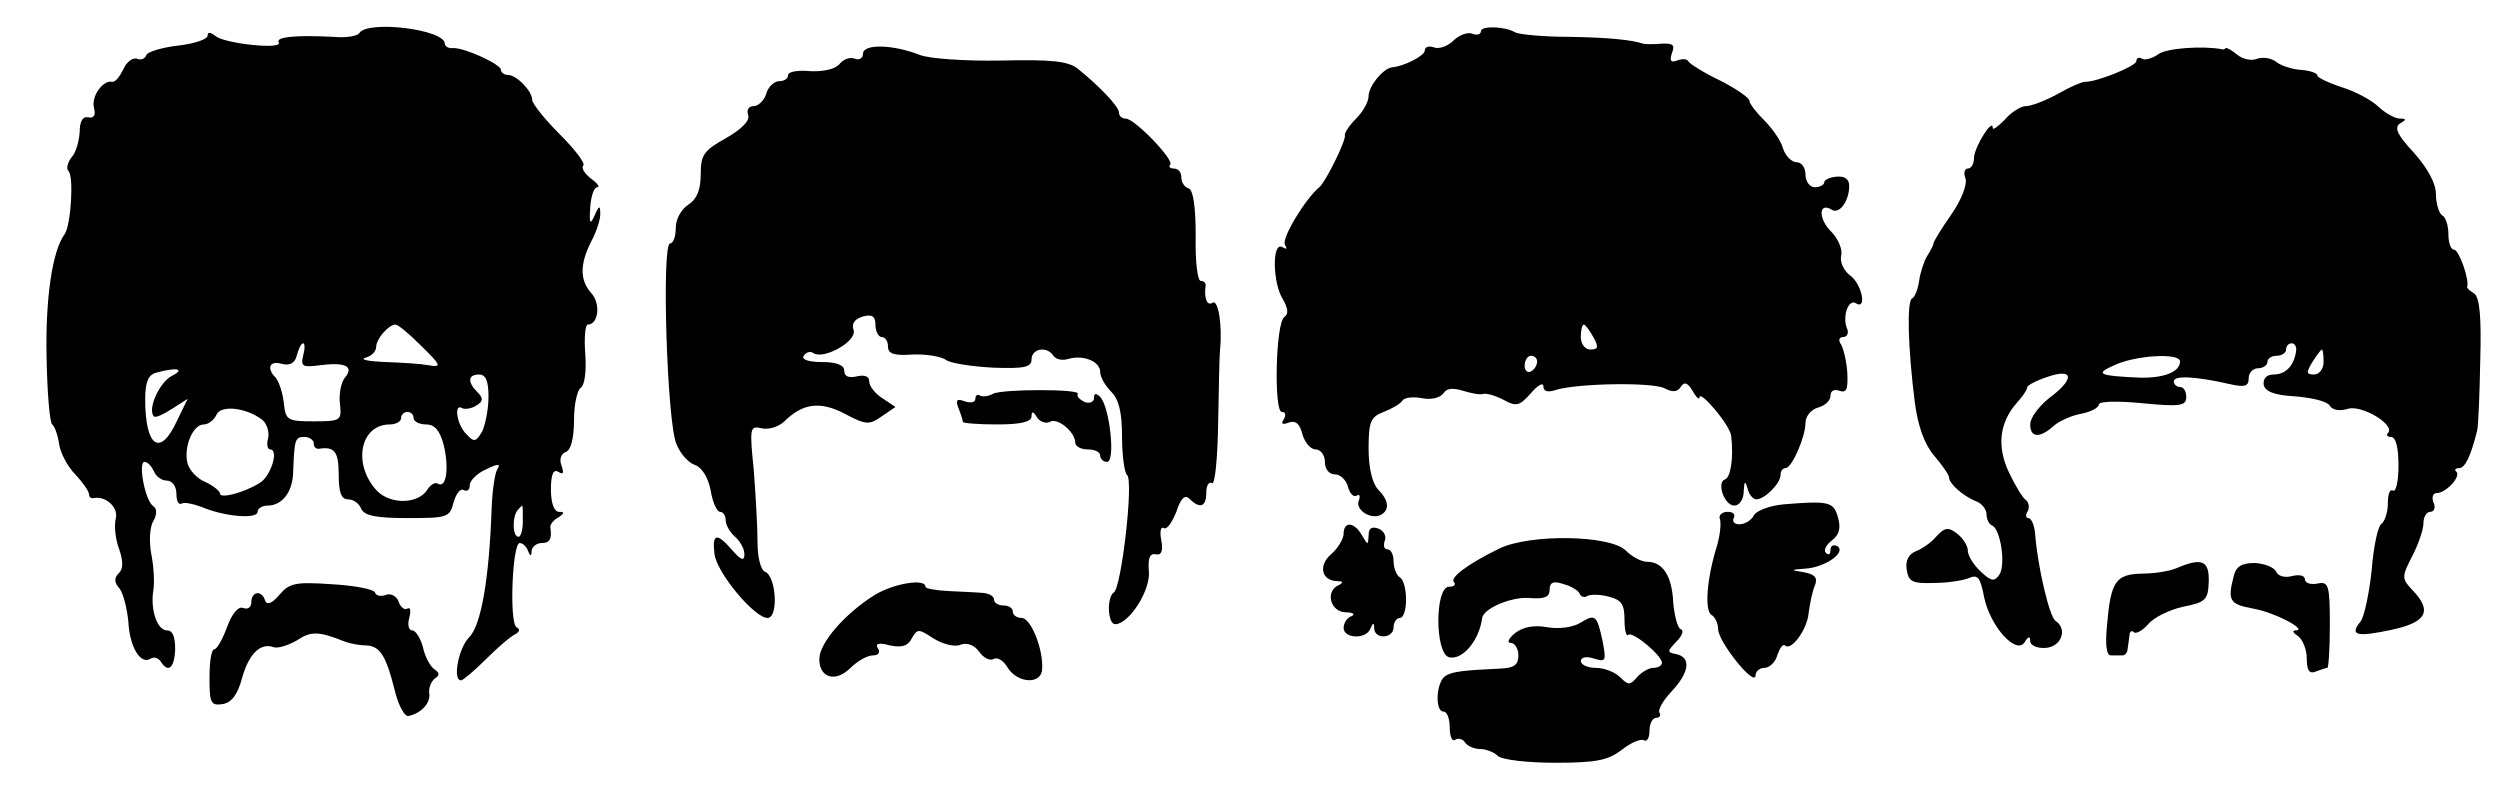 <?xml version="1.0" encoding="UTF-8" standalone="yes"?>
<svg version="1.0" xmlns="http://www.w3.org/2000/svg" width="400" height="125.835" viewBox="0 0 400 126" preserveAspectRatio="xMidYMid meet">
  <g transform="translate(0,126) scale(0.1,-0.1)" fill="#000000" stroke="none">
    <path d="M573 1207 c-3 -5 -22 -8 -42 -6 -59 3 -93 0 -87 -9 7 -12 -86 -2
-101 10 -9 7 -13 7 -13 1 0 -6 -21 -13 -47 -16 -26 -3 -49 -10 -51 -15 -2 -6
-9 -9 -15 -6 -7 2 -17 -5 -22 -17 -6 -12 -13 -21 -18 -20 -15 3 -34 -24 -29
-42 3 -11 0 -17 -9 -15 -9 2 -14 -6 -14 -24 -1 -14 -6 -33 -13 -40 -6 -8 -9
-18 -5 -22 9 -8 4 -87 -6 -101 -20 -27 -31 -104 -29 -197 1 -57 5 -105 9 -108
4 -3 9 -17 11 -31 2 -14 13 -36 26 -49 12 -13 22 -27 22 -32 0 -4 3 -7 7 -6
20 4 40 -15 36 -32 -3 -11 -1 -33 5 -49 7 -20 7 -32 0 -39 -8 -8 -8 -15 1 -25
6 -8 12 -32 14 -53 2 -41 20 -70 36 -59 5 3 12 1 16 -5 12 -19 22 -10 23 20 0
20 -4 30 -13 30 -16 0 -27 34 -22 64 2 11 1 36 -3 57 -4 20 -3 45 3 54 6 11 6
20 0 24 -13 8 -25 71 -14 71 5 0 11 -7 15 -15 3 -8 12 -15 21 -15 8 0 15 -9
15 -21 0 -11 3 -18 8 -16 4 3 18 0 32 -5 37 -16 90 -20 90 -8 0 5 7 10 16 10
23 0 40 21 41 53 2 53 3 57 18 57 8 0 15 -5 15 -10 0 -6 3 -9 8 -9 25 4 32 -4
32 -41 0 -29 4 -40 15 -40 9 0 18 -7 21 -15 5 -11 23 -15 74 -15 64 0 68 1 74
25 4 14 11 23 16 20 6 -3 10 0 10 8 0 7 12 19 26 25 20 10 24 9 18 0 -4 -7 -8
-35 -9 -63 -4 -114 -17 -187 -36 -206 -17 -17 -27 -69 -13 -69 3 0 21 15 40
34 19 19 40 37 47 40 7 4 8 8 2 11 -12 6 -7 135 5 135 5 0 11 -6 13 -12 4 -10
6 -10 6 0 1 6 8 12 16 12 13 0 17 6 14 26 0 4 5 11 13 15 10 7 10 9 1 9 -8 0
-13 14 -13 36 0 24 4 33 12 28 8 -5 9 -2 5 10 -4 10 -1 19 7 22 8 3 13 22 13
51 0 25 5 48 11 52 6 4 9 26 7 54 -2 26 0 47 4 47 17 0 21 33 6 50 -19 21 -19
47 0 84 8 15 15 36 14 45 0 12 -2 12 -9 -4 -7 -16 -9 -14 -7 13 1 17 6 32 11
32 5 0 1 6 -10 14 -10 8 -16 17 -12 21 3 4 -14 26 -38 50 -24 24 -44 49 -44
55 0 14 -25 40 -39 40 -6 0 -11 4 -11 8 0 9 -59 36 -77 35 -7 -1 -13 3 -13 7
0 23 -124 38 -137 17z m96 -498 c36 -35 37 -38 14 -34 -10 2 -40 4 -68 5 -27
1 -42 4 -32 7 9 2 17 10 17 17 0 13 20 36 31 36 4 0 21 -14 38 -31z m-186 -19
c-4 -17 -1 -19 28 -15 40 5 54 -2 39 -20 -6 -7 -10 -26 -8 -42 3 -27 1 -28
-42 -28 -43 0 -45 2 -48 30 -2 17 -8 34 -13 40 -15 15 -10 28 10 22 13 -3 21
1 24 14 3 11 7 19 10 19 3 0 3 -9 0 -20z m-210 -32 c-20 -10 -40 -54 -29 -65
2 -3 15 3 29 12 l25 16 -17 -35 c-27 -59 -51 -42 -51 34 0 28 5 40 18 43 32 9
47 6 25 -5z m507 -34 c0 -19 -5 -44 -10 -55 -10 -17 -13 -18 -25 -5 -16 15
-21 51 -7 42 4 -2 14 -1 22 4 12 7 12 12 2 22 -16 16 -15 28 3 28 11 0 15 -11
15 -36z m-362 -37 c7 -6 11 -19 9 -29 -3 -10 -1 -18 3 -18 15 0 1 -44 -17 -54
-26 -16 -63 -25 -63 -17 0 4 -11 13 -24 19 -13 5 -25 19 -28 29 -7 26 8 63 26
63 7 0 16 7 20 15 6 17 49 12 74 -8z m242 3 c0 -5 9 -10 20 -10 14 0 22 -10
28 -32 9 -36 5 -71 -9 -63 -4 3 -11 -1 -16 -8 -14 -25 -60 -26 -82 -3 -39 42
-27 106 21 106 10 0 18 5 18 10 0 6 5 10 10 10 6 0 10 -4 10 -10z m175 -165
c0 -14 -3 -25 -7 -25 -10 0 -10 34 -1 43 3 4 7 7 7 7 1 0 1 -11 1 -25z"/>
    <path d="M2370 1210 c0 -5 -6 -7 -14 -4 -7 3 -21 -2 -30 -11 -9 -9 -23 -14
-31 -11 -8 3 -15 1 -15 -5 0 -8 -32 -25 -53 -27 -14 -2 -37 -30 -37 -46 0 -9
-9 -25 -20 -36 -11 -11 -19 -23 -18 -27 2 -8 -31 -75 -41 -83 -22 -18 -61 -82
-55 -92 4 -7 3 -8 -4 -4 -17 10 -16 -58 1 -84 8 -14 9 -23 2 -28 -14 -9 -17
-152 -4 -152 6 0 7 -5 3 -12 -5 -7 -2 -9 8 -5 11 4 18 -2 22 -19 4 -13 13 -24
21 -24 8 0 15 -9 15 -20 0 -12 7 -20 16 -20 9 0 18 -9 21 -20 3 -11 9 -17 14
-14 5 3 6 -1 3 -9 -5 -15 22 -31 37 -21 13 8 11 23 -6 40 -9 10 -15 34 -15 65
0 43 3 51 24 59 13 5 27 13 30 18 3 5 17 7 32 4 15 -3 29 1 34 8 5 8 15 9 31
4 13 -4 28 -7 33 -5 6 1 20 -3 33 -10 20 -11 25 -9 43 11 11 13 20 18 20 11 0
-8 7 -10 19 -6 34 11 155 13 175 3 13 -7 21 -6 26 2 6 9 11 7 19 -6 6 -11 11
-15 11 -11 0 14 50 -45 51 -62 4 -35 -1 -66 -10 -69 -14 -5 -1 -42 15 -42 8 0
15 10 15 23 1 16 2 18 6 5 2 -10 9 -18 14 -18 14 0 39 26 39 39 0 6 3 11 8 11
10 0 32 50 32 73 0 10 9 21 20 24 11 3 20 11 20 19 0 8 6 11 14 8 12 -4 14 2
13 28 -1 18 -6 39 -10 46 -5 7 -3 12 3 12 7 0 10 7 6 15 -7 19 3 47 15 39 18
-11 9 32 -10 45 -10 8 -16 21 -14 31 3 10 -5 28 -16 39 -21 21 -20 48 1 35 12
-8 28 14 28 38 0 11 -7 16 -20 15 -11 -1 -20 -5 -20 -9 0 -4 -7 -8 -15 -8 -8
0 -15 9 -15 20 0 11 -6 20 -14 20 -8 0 -18 10 -22 22 -3 12 -17 32 -30 45 -13
13 -24 27 -24 32 0 4 -21 19 -47 32 -27 13 -49 27 -51 31 -2 4 -10 4 -18 1
-10 -4 -12 0 -8 12 5 13 2 16 -17 15 -13 -1 -26 -1 -29 0 -18 6 -55 10 -120
11 -41 0 -79 4 -85 7 -16 10 -55 11 -55 2z m180 -490 c9 -16 8 -20 -5 -20 -8
0 -15 9 -15 20 0 11 2 20 5 20 2 0 9 -9 15 -20z m-90 -39 c0 -6 -4 -13 -10
-16 -5 -3 -10 1 -10 9 0 9 5 16 10 16 6 0 10 -4 10 -9z"/>
    <path d="M1380 1174 c0 -7 -6 -11 -13 -8 -8 3 -19 -1 -25 -9 -7 -8 -26 -12
-47 -11 -19 2 -35 -1 -35 -6 0 -6 -6 -10 -14 -10 -8 0 -18 -9 -21 -20 -3 -11
-13 -20 -20 -20 -8 0 -12 -6 -9 -14 3 -9 -9 -22 -35 -37 -36 -20 -41 -27 -41
-58 0 -25 -6 -40 -20 -49 -11 -7 -20 -23 -20 -37 0 -14 -4 -25 -9 -25 -14 0
-5 -287 10 -321 6 -16 20 -31 30 -34 11 -4 21 -20 25 -41 3 -19 10 -34 15 -34
5 0 9 -6 9 -14 0 -7 7 -19 15 -26 8 -7 15 -19 15 -28 0 -11 -5 -10 -19 6 -25
29 -33 28 -29 -5 3 -30 64 -103 85 -103 18 0 14 67 -4 74 -7 3 -12 23 -12 48
0 24 -3 75 -6 115 -7 68 -6 71 12 67 11 -3 27 2 36 10 30 30 58 34 98 13 34
-18 39 -18 59 -4 l22 15 -21 14 c-11 7 -21 19 -21 27 0 8 -7 11 -20 8 -13 -3
-20 0 -20 9 0 9 -12 14 -36 14 -21 0 -33 4 -29 10 4 6 11 8 16 4 17 -10 69 19
64 37 -4 11 2 18 15 22 15 4 20 0 20 -14 0 -10 5 -19 10 -19 6 0 10 -7 10 -15
0 -12 10 -15 39 -13 22 1 45 -3 53 -8 7 -6 41 -11 76 -13 51 -2 62 1 62 13 0
18 25 22 35 6 4 -6 15 -8 24 -5 24 7 51 -4 51 -21 0 -8 8 -22 18 -32 12 -12
17 -33 17 -72 0 -30 4 -58 8 -61 11 -8 -9 -180 -21 -188 -12 -8 -10 -51 2 -51
22 0 57 54 54 85 -2 21 2 29 11 27 9 -2 12 5 9 22 -3 14 -1 23 4 20 5 -3 13 9
20 26 7 22 14 28 21 21 17 -17 27 -13 27 10 0 11 4 18 9 15 5 -3 9 39 10 97 1
56 2 109 3 117 4 39 -3 81 -12 75 -9 -6 -14 8 -11 28 0 4 -3 7 -8 7 -5 0 -9
32 -8 72 0 47 -4 73 -11 76 -7 2 -12 10 -12 18 0 8 -5 14 -12 14 -6 0 -9 3 -6
6 8 7 -57 74 -71 74 -6 0 -11 4 -11 10 0 9 -30 41 -66 70 -15 12 -43 15 -123
13 -57 -1 -115 3 -130 9 -43 17 -91 18 -91 2z"/>
    <path d="M3455 1173 c-10 -7 -22 -10 -26 -7 -5 3 -9 1 -9 -4 0 -8 -65 -34 -82
-33 -5 0 -24 -8 -43 -19 -20 -11 -43 -20 -52 -20 -8 0 -24 -10 -34 -22 -11
-11 -19 -17 -19 -13 0 17 -29 -30 -30 -47 0 -10 -4 -18 -10 -18 -5 0 -7 -7 -4
-15 4 -9 -6 -35 -22 -58 -16 -23 -29 -44 -29 -47 0 -3 -5 -12 -10 -20 -5 -8
-11 -26 -13 -40 -2 -14 -7 -26 -11 -28 -9 -3 -7 -78 4 -166 5 -38 15 -67 31
-86 13 -15 24 -31 24 -35 0 -10 23 -30 43 -38 9 -3 17 -13 17 -21 0 -8 4 -16
9 -18 13 -5 22 -61 12 -78 -8 -12 -13 -12 -30 4 -12 11 -21 26 -21 34 0 8 -8
20 -17 27 -14 11 -20 10 -33 -4 -8 -10 -23 -20 -33 -24 -12 -5 -17 -15 -15
-29 3 -20 9 -23 43 -22 22 0 48 4 57 8 14 6 18 1 24 -30 9 -46 51 -94 65 -73
6 10 9 10 9 2 0 -7 11 -12 25 -11 25 2 35 30 16 43 -10 5 -29 87 -33 138 -1
15 -6 27 -11 27 -4 0 -5 5 -1 11 3 6 2 14 -3 18 -5 3 -17 23 -27 44 -20 42
-15 80 12 111 9 10 17 21 17 25 -1 3 14 11 32 17 43 15 45 -3 3 -34 -16 -13
-30 -31 -30 -42 0 -22 16 -22 38 -2 8 7 27 16 43 19 16 3 29 10 29 15 0 5 28
6 70 2 61 -6 70 -4 70 10 0 9 -4 16 -10 16 -5 0 -10 4 -10 9 0 10 35 8 88 -4
26 -6 32 -4 32 9 0 9 7 16 15 16 8 0 15 5 15 10 0 6 7 10 15 10 8 0 15 5 15
10 0 6 4 10 9 10 5 0 8 -6 7 -12 -3 -24 -17 -38 -36 -38 -11 0 -17 -6 -16 -16
2 -11 16 -17 50 -19 27 -2 52 -8 56 -15 4 -7 16 -9 29 -5 22 7 77 -26 64 -39
-3 -3 -1 -6 5 -6 8 0 12 -18 12 -46 0 -25 -4 -43 -9 -40 -5 3 -8 -6 -8 -20 0
-15 -5 -29 -10 -33 -6 -3 -13 -37 -16 -75 -4 -37 -12 -75 -18 -82 -18 -22 -6
-25 50 -13 56 12 66 30 33 64 -17 18 -17 21 0 54 10 19 18 43 18 53 0 10 5 18
11 18 6 0 9 7 5 15 -3 8 -1 15 5 15 15 0 39 26 32 34 -4 3 -2 6 4 6 10 0 19
20 29 60 2 8 4 59 5 113 2 70 -1 101 -10 107 -7 4 -12 9 -11 11 4 10 -13 59
-21 59 -5 0 -9 11 -9 24 0 14 -4 28 -10 31 -5 3 -10 19 -10 34 0 17 -13 41
-35 66 -27 29 -32 40 -23 47 11 6 11 8 0 8 -7 0 -22 8 -33 18 -11 11 -37 25
-59 32 -22 7 -40 16 -40 19 0 4 -12 8 -26 9 -15 1 -33 7 -40 13 -8 6 -21 8
-30 5 -9 -4 -23 -1 -32 6 -8 7 -17 12 -19 11 -1 -2 -4 -3 -5 -2 -31 6 -90 2
-103 -8z m265 -493 c0 -11 -7 -20 -15 -20 -13 0 -13 3 -3 20 7 11 14 20 15 20
2 0 3 -9 3 -20z m-230 1 c0 -17 -26 -27 -65 -26 -66 3 -72 6 -40 20 34 16 105
20 105 6z"/>
    <path d="M1588 629 c-7 -4 -16 -5 -20 -3 -4 3 -8 1 -8 -5 0 -6 -8 -7 -17 -4
-13 5 -15 2 -10 -11 4 -10 7 -20 7 -22 0 -2 25 -4 55 -4 37 0 55 4 55 13 0 9
3 8 9 -2 5 -7 14 -10 20 -7 12 8 41 -16 41 -33 0 -6 9 -11 20 -11 11 0 20 -4
20 -10 0 -5 5 -10 11 -10 14 0 4 89 -11 104 -7 7 -10 6 -10 -2 0 -6 -7 -9 -15
-6 -8 4 -13 9 -11 13 6 8 -122 8 -136 0z"/>
    <path d="M2855 452 c-22 -2 -44 -10 -48 -18 -4 -8 -15 -14 -23 -14 -8 0 -12 5
-9 10 3 6 -1 10 -10 10 -9 0 -15 -6 -12 -12 2 -7 0 -26 -5 -43 -16 -51 -20
-102 -9 -110 6 -3 11 -14 11 -23 0 -20 59 -94 60 -74 0 6 6 12 14 12 8 0 18 9
21 21 4 11 9 18 12 15 10 -10 36 26 38 52 2 15 6 35 10 44 5 12 0 18 -17 21
-23 4 -23 4 2 6 31 2 66 26 51 36 -6 3 -11 1 -11 -6 0 -7 -3 -9 -7 -5 -5 4 0
13 9 20 12 9 15 20 10 37 -7 25 -14 27 -87 21z"/>
    <path d="M2150 405 c0 -8 -9 -23 -19 -32 -22 -18 -17 -43 8 -44 10 0 11 -2 4
-6 -23 -9 -15 -43 10 -44 12 0 16 -3 10 -6 -7 -2 -13 -11 -13 -19 0 -17 36
-19 43 -1 4 10 6 10 6 0 1 -18 31 -16 31 2 0 8 5 15 10 15 6 0 10 13 10 29 0
17 -4 33 -10 36 -5 3 -10 15 -10 26 0 10 -4 19 -10 19 -5 0 -7 6 -4 14 3 7 -2
16 -10 19 -11 4 -16 1 -16 -11 -1 -16 -1 -16 -11 1 -12 21 -29 22 -29 2z"/>
    <path d="M2399 381 c-51 -25 -80 -47 -72 -54 3 -4 0 -7 -8 -7 -23 0 -23 -107
0 -113 21 -5 48 26 53 63 2 15 46 34 75 32 24 -2 33 1 33 13 0 12 6 15 23 9
12 -3 24 -11 25 -15 2 -5 8 -7 12 -4 5 3 21 3 35 -1 20 -5 25 -12 25 -37 0
-17 3 -28 6 -24 7 6 54 -33 54 -45 0 -4 -6 -8 -14 -8 -7 0 -19 -7 -26 -15 -11
-13 -14 -13 -27 0 -8 8 -25 15 -39 15 -13 0 -24 5 -24 11 0 6 9 8 21 4 19 -6
20 -4 14 27 -9 43 -12 45 -36 30 -12 -7 -33 -10 -52 -7 -21 4 -39 1 -52 -9
-11 -9 -14 -16 -7 -16 6 0 12 -9 12 -20 0 -15 -7 -20 -27 -21 -64 -3 -79 -5
-90 -12 -15 -10 -17 -57 -3 -57 6 0 10 -12 10 -26 0 -14 4 -23 9 -19 5 3 12 1
16 -5 3 -5 14 -10 24 -10 9 0 22 -5 28 -11 6 -6 46 -11 92 -11 66 0 85 4 107
21 14 11 30 18 35 15 5 -3 9 4 9 15 0 12 5 21 11 21 5 0 8 4 5 8 -3 5 6 20 20
35 28 30 31 54 7 59 -15 3 -15 4 0 20 9 9 13 18 7 20 -5 2 -10 21 -12 43 -2
43 -17 65 -42 65 -9 0 -24 8 -34 18 -25 25 -154 27 -203 3z"/>
    <path d="M3485 350 c-11 -5 -36 -9 -56 -9 -42 -1 -50 -12 -56 -83 -3 -30 -1
-48 6 -48 6 0 14 0 19 0 4 0 8 5 8 10 1 6 2 15 3 22 0 6 4 9 7 5 4 -3 14 3 23
13 9 11 34 23 56 28 36 7 40 11 41 40 1 34 -11 39 -51 22z"/>
    <path d="M3576 337 c-10 -39 -7 -45 31 -52 35 -6 89 -35 68 -35 -6 0 -4 -4 4
-9 7 -5 14 -21 14 -35 0 -20 4 -26 14 -22 8 3 17 6 19 6 2 0 4 31 4 69 0 64
-2 70 -20 66 -11 -2 -20 1 -20 7 0 6 -9 8 -21 5 -11 -3 -22 0 -25 7 -3 7 -18
13 -34 14 -21 0 -30 -5 -34 -21z"/>
    <path d="M445 307 c-12 -14 -20 -17 -23 -9 -5 17 -22 15 -22 -3 0 -8 -6 -12
-13 -9 -8 3 -18 -9 -26 -31 -7 -19 -16 -35 -20 -35 -5 0 -8 -20 -8 -46 0 -40
2 -45 21 -42 14 2 24 15 31 41 11 40 30 58 51 50 7 -2 23 3 37 11 22 15 35 15
77 -2 8 -3 23 -6 34 -6 22 -1 32 -16 46 -73 6 -24 16 -42 22 -40 20 4 36 21
33 37 -1 8 3 18 9 23 8 5 8 9 -1 15 -6 4 -15 20 -18 35 -4 15 -12 27 -17 27
-6 0 -8 9 -5 20 3 11 2 18 -3 15 -4 -3 -11 2 -14 11 -3 9 -13 14 -20 11 -8 -3
-16 -2 -18 4 -2 5 -33 11 -69 13 -58 4 -68 2 -84 -17z"/>
    <path d="M1399 307 c-48 -30 -89 -77 -89 -103 0 -30 26 -38 50 -14 11 11 27
20 36 20 9 0 12 5 8 11 -5 8 1 10 19 5 19 -4 29 -1 35 11 9 16 11 16 35 0 15
-9 34 -14 43 -10 10 4 22 0 30 -11 7 -10 17 -15 23 -12 6 4 16 -2 23 -14 16
-25 54 -27 55 -2 2 32 -18 82 -33 82 -8 0 -14 5 -14 10 0 6 -7 10 -15 10 -8 0
-15 4 -15 9 0 6 -8 10 -17 11 -10 1 -35 2 -55 3 -21 1 -38 4 -38 7 0 14 -51 5
-81 -13z"/>
  </g>
</svg>